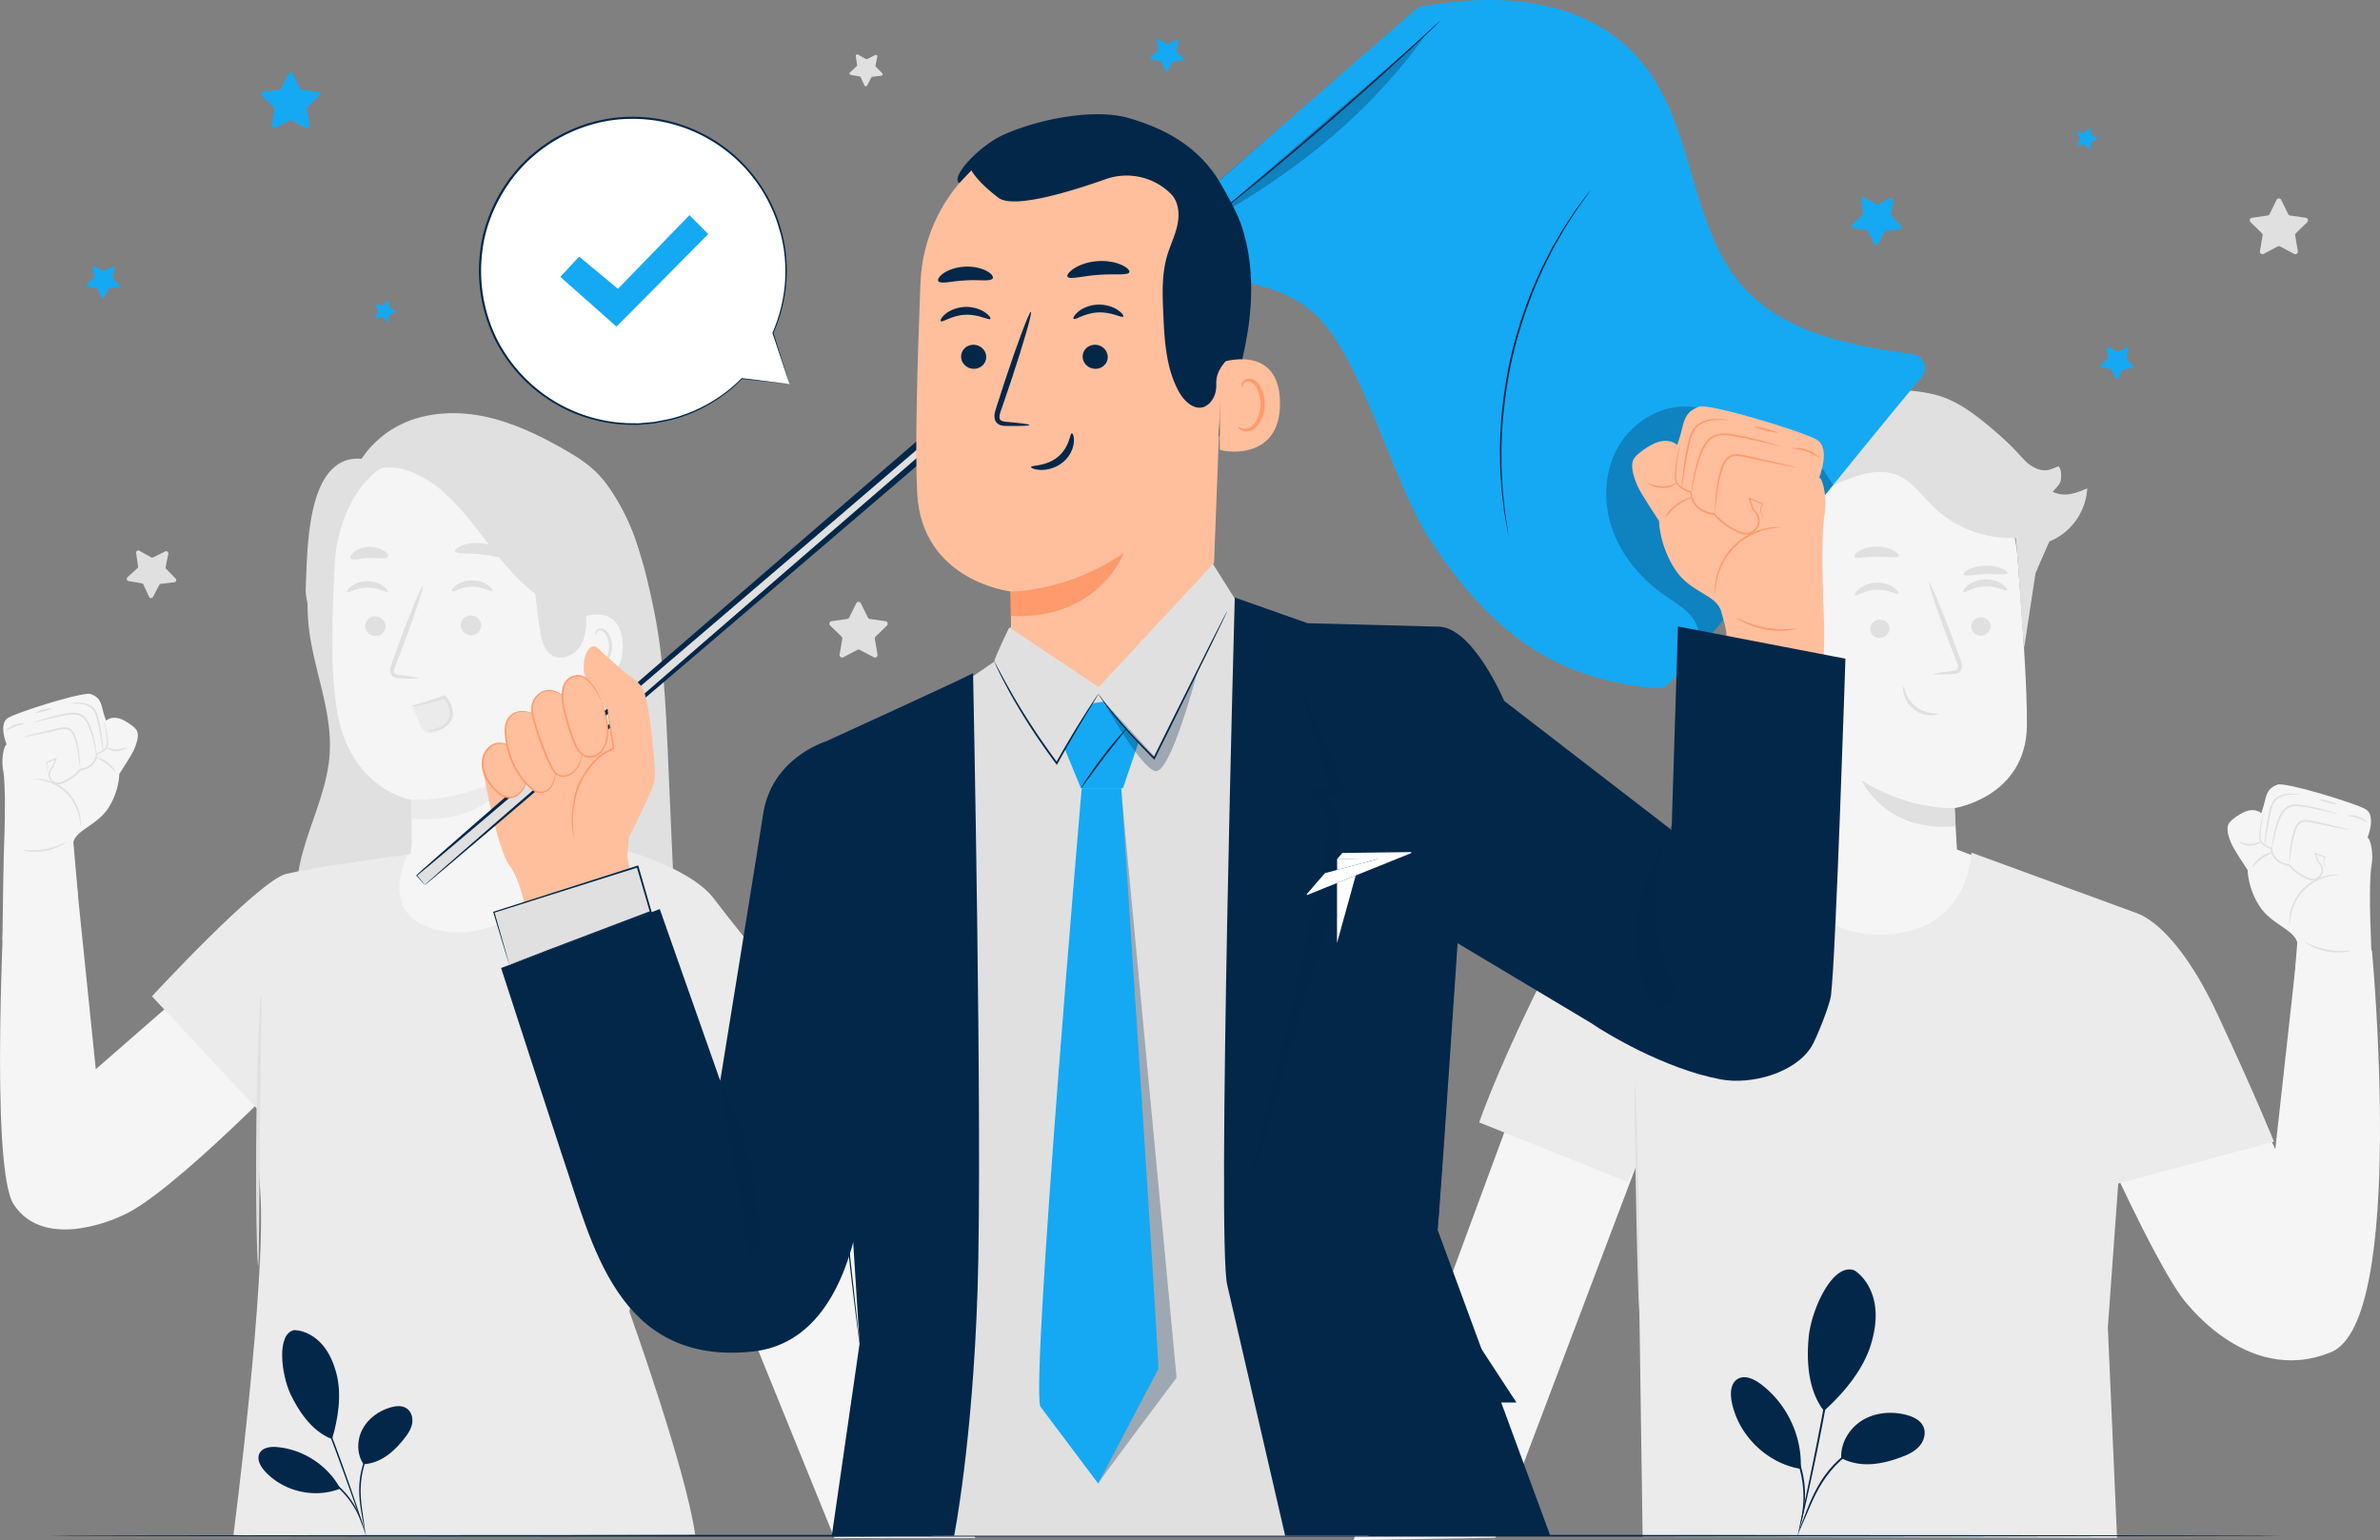 <svg width="377" height="244" fill="none" xmlns="http://www.w3.org/2000/svg"><rect width="100%" height="100%" fill="#808080" stroke="none"/><g clip-path="url(#a)"><path d="m136.362 95.58 1.113 2.256c.06.12.175.202.306.224l2.488.36c.333.05.464.46.224.689l-1.801 1.759a.416.416 0 0 0-.115.36l.426 2.48a.404.404 0 0 1-.589.426l-2.227-1.174a.417.417 0 0 0-.377 0l-2.226 1.174c-.295.159-.644-.098-.59-.426l.426-2.48a.416.416 0 0 0-.115-.36l-1.801-1.76a.402.402 0 0 1 .224-.688l2.489-.36a.416.416 0 0 0 .305-.224l1.114-2.256c.147-.3.578-.3.726 0ZM361.348 31.667l1.113 2.256c.06.12.175.202.306.224l2.488.36c.333.05.464.46.224.689l-1.801 1.759a.416.416 0 0 0-.114.36l.425 2.48a.404.404 0 0 1-.589.426l-2.227-1.174a.415.415 0 0 0-.376 0l-2.227 1.175a.406.406 0 0 1-.589-.427l.425-2.48a.419.419 0 0 0-.114-.36l-1.801-1.76a.402.402 0 0 1 .223-.688l2.489-.36a.405.405 0 0 0 .306-.224l1.113-2.256c.147-.3.579-.3.726 0ZM138.965 8.97l-.279 1.404a.224.224 0 0 0 .061.207l.998 1.027a.23.23 0 0 1-.136.388l-1.419.17a.228.228 0 0 0-.175.12l-.666 1.267a.23.23 0 0 1-.414-.011l-.601-1.3a.217.217 0 0 0-.169-.131l-1.408-.246c-.185-.033-.256-.268-.115-.393l1.054-.973a.23.23 0 0 0 .071-.202l-.202-1.415a.229.229 0 0 1 .338-.235l1.25.7a.226.226 0 0 0 .213.005l1.282-.634c.169-.082.366.066.328.252h-.011ZM26.66 87.736l-.42 2.097c-.022.11.01.224.092.306l1.49 1.535a.343.343 0 0 1-.207.58l-2.123.25a.33.33 0 0 0-.262.18l-.999 1.89a.345.345 0 0 1-.616-.016l-.895-1.939a.353.353 0 0 0-.252-.197l-2.106-.365a.344.344 0 0 1-.175-.59l1.572-1.448a.348.348 0 0 0 .11-.3l-.306-2.115a.345.345 0 0 1 .507-.35l1.861 1.044c.098.055.218.06.322.011l1.916-.945a.342.342 0 0 1 .485.377l.006-.005Z" fill="#E0E0E0"/><path d="M238.286 179.415 214.42 244l22.464-.361 22.468-59.368-21.066-4.856ZM375.718 150.578l-11.876.541-3.427 30.935-14.037-29.062-20.995 10.844s13.109 31.454 20.018 41.428c0 0 10.184 14.646 23.888 8.948 11.968-4.976 6.429-63.64 6.429-63.64v.006ZM280.778 91.478l2.658 44.673c.453 7.599 2.669 18.666 14.632 17.399 10.298-1.88 12.345-11.915 11.919-19.005-.202-3.365-.366-6.167-.366-6.511 0 0 11.297-1.749 11.45-13.051.071-5.462-.693-16.726-1.501-26.909-.867-10.936-9.998-19.365-20.956-19.376h-1.092c-11.75.672-17.742 11.04-16.744 22.78Z" fill="#F5F5F5"/><path d="M309.622 128.033s-7.123.41-14.703-4.364c0 0 3.58 8.259 14.85 7.254l-.147-2.89ZM300.709 94.056c-.207.246-1.577-.71-3.46-.623-1.883.055-3.22 1.109-3.438.88-.104-.099.098-.536.677-1.011.573-.475 1.566-.95 2.739-.994 1.174-.044 2.183.36 2.767.786.601.432.814.847.715.956v.006ZM299.301 99.53c.028.808-.633 1.496-1.473 1.54-.841.044-1.545-.574-1.572-1.377-.027-.808.633-1.496 1.473-1.54.841-.044 1.545.573 1.572 1.376ZM306.363 106.811c-.011-.098 1.07-.284 2.822-.508.442-.044.862-.131.938-.437.104-.322-.081-.797-.294-1.316-.415-1.077-.852-2.202-1.31-3.382-1.817-4.812-3.127-8.767-2.936-8.838.196-.071 1.823 3.769 3.64 8.581.436 1.186.857 2.317 1.25 3.398.169.503.453 1.076.229 1.743-.12.333-.448.573-.731.65-.284.087-.535.093-.754.104-1.757.093-2.848.098-2.859 0l.005.005ZM300.737 88.096c-.191.415-1.692.055-3.504.098-1.812 0-3.307.4-3.504-.005-.087-.197.202-.574.83-.929.616-.355 1.582-.655 2.663-.672 1.086-.01 2.052.263 2.674.601.628.339.922.71.841.907ZM317.971 90.817c-.174.355-1.67.081-3.449.158-1.784.044-3.242.41-3.454.066-.093-.164.174-.492.775-.803.594-.317 1.528-.59 2.597-.623 1.07-.033 2.03.18 2.664.459.633.273.944.584.867.753v-.01Z" fill="#E0E0E0"/><path d="M281.695 99.846c-.191-.082-7.76-2.305-7.52 5.425.24 7.729 7.94 5.894 7.946 5.67.005-.224-.431-11.095-.431-11.095h.005Z" fill="#F5F5F5"/><path d="M279.671 108.089c-.033-.021-.131.099-.355.208a1.326 1.326 0 0 1-1.004.049c-.824-.273-1.55-1.551-1.632-2.939a4.453 4.453 0 0 1 .316-1.939c.219-.574.573-.978.983-1.065a.689.689 0 0 1 .807.344c.11.213.066.366.11.382.021.017.163-.136.087-.453a.858.858 0 0 0-.317-.475c-.191-.148-.464-.213-.747-.175-.595.06-1.114.623-1.37 1.24a4.54 4.54 0 0 0-.399 2.169c.099 1.556.939 2.988 2.063 3.277.546.126.994-.055 1.223-.24.235-.197.267-.372.24-.388l-.005.005ZM270.556 88.112c1.408-2.835 1.55-6.101 2.205-9.199.661-3.097 2.123-6.358 5.016-7.63l.071.02c2.592-1.266 5.877-1.518 8.202.176.257-4.043 3.537-7.468 7.368-8.779 3.831-1.305 10.14-1.147 13.993.093 2.98.956 5.954 3.147 9.605 6.413a38.54 38.54 0 0 1 4.274 4.48l4.153 10.253-2.516 5.714c-.148.388-.3.776-.491 1.158v-.027l-1.79 11.788c-.393-3.152-.956-14.175-1.348-17.327-4.89.142-9.447-1.514-12.978-4.9-1.867-1.792-3.395-4.092-5.785-5.064-3.084-1.262-6.555.07-9.611 1.387l.125-.13a14.173 14.173 0 0 0-4.12 3.452 44.01 44.01 0 0 1-.562 18.698c-.229.918-.901 2.824-1.757 3.229-1.681.792-2.271-.935-3.384-1.798-.813-.633-1.959-.639-3.198-.546-.868-1.868-1.856-5.053-2.691-7.844a7.02 7.02 0 0 1-3.214.448c.273-.82.546-1.64.824-2.453-.409.306-.841.617-1.337.727-.497.109-1.092-.039-1.354-.476-.338-.568.017-1.278.311-1.873l-.011.01Z" fill="#E0E0E0"/><path d="M317.906 93.531c-.208.246-1.577-.71-3.46-.622-1.883.054-3.22 1.109-3.439.88-.103-.105.099-.536.677-1.011.573-.476 1.567-.95 2.74-.995 1.173-.043 2.183.36 2.767.787.6.431.813.847.715.956v.005ZM315.303 99.174c.027.809-.633 1.497-1.474 1.541-.84.043-1.544-.574-1.572-1.377-.027-.808.633-1.497 1.474-1.54.84-.044 1.544.573 1.572 1.382v-.006ZM320.258 72.462c1.032 1.207 2.571 2.272 4.137 2.01.464-.076 1.648-.59 1.648-.59.568.3.551 2.196.202 2.737-.349.54-1.108 1.295-1.108 1.295 1.905.885 3.558.295 5.485-.546-.147 3.375-2.248 6.598-5.277 8.095-.966.48-2.162.776-3.1.246-.824-.47-1.212-1.437-1.507-2.338a42.415 42.415 0 0 1-1.997-10.259l1.512-.64.005-.01Z" fill="#E0E0E0"/><path d="m316.154 136.888-6.473-2.392-24.755-.732-5.741 1.562.747 14.012 12.995 8.292 12.601-.251 7.925-7.222 1.757-7.161.944-6.108Z" fill="#F5F5F5"/><path d="M242.729 158.351c1.844-3.802 3.612-6.855 5.179-9.27 3.094-4.752 7.82-8.199 13.338-9.39l20.771-5.638s1.414 14.023 15.696 14.023 14.572-12.985 14.572-12.985l26.152 9.571c.824.322 6.402 2.25 12.885 16.175 6.178 13.258 8.88 20.042 8.88 20.042l-24.668 6.637-1.643 22.812 1.457 33.317-75.15-.164-.507-35.141-.344-24.063-1.577 2.972-23.462-9.418s2.335-6.932 8.415-19.469l.006-.011Z" fill="#EBEBEB"/><path d="M258.992 171.822c-.109 0-.044 8.063.153 17.999.191 9.942.436 17.994.551 17.994.109 0 .044-8.062-.153-17.999-.191-9.937-.436-17.994-.551-17.994ZM307.013 113.099c.016.065-.415.245-1.157.245-.732 0-1.79-.245-2.702-.956a4.59 4.59 0 0 1-1.583-2.392c-.185-.721-.109-1.18-.043-1.186.082-.005.153.432.409 1.06.257.628.748 1.453 1.55 2.081.802.629 1.725.907 2.396 1 .677.098 1.113.06 1.13.142v.006Z" fill="#E0E0E0"/><path d="M375.03 132.699s1.413-3.502-.311-4.491c-1.725-.988-12.749-4.343-13.944-3.9-1.195.442-1.637 1.049-1.949 2.354-.311 1.306-.633 2.169-.633 2.169s-1.075-1.038-2.985-.038c0 0-1.992 1.049-2.27 1.928-.279.88.158 2.07.529 2.961.371.885 2.565 4.168 2.565 4.168s0 2.759 1.845 5.67c1.85 2.912 5.43 3.693 6.02 5.79l-.726 9.374 12.841 7.2s-.207-11.712-.436-16.847c-.23-5.14-.235-10.297.087-11.963.322-1.666-.109-4.113-.628-4.37l-.005-.005Z" fill="#F5F5F5"/><path d="M368.497 137.61s-.038-.028-.093-.093a1.684 1.684 0 0 1-.207-.323c-.147-.289-.3-.852.049-1.436l.033.12-1.583-.585.131-.125.464 1.294-.027-.043c.174.18.349.382.486.617.136.24.24.524.24.825.011.606-.377 1.212-.966 1.486a1.6 1.6 0 0 1-.972.131c-.338-.071-.616-.202-.911-.333a7.752 7.752 0 0 1-1.681-1.044 6.734 6.734 0 0 1-.971-.961l.092.054c-.758-.103-1.511-.371-2.046-.885a2.66 2.66 0 0 1-.835-1.879l.093.126c-.486-.153-.923-.361-1.294-.65a2.072 2.072 0 0 1-.464-.508c-.114-.224-.136-.443-.147-.65-.027-.82.098-1.513.191-2.087.098-.574.196-1.016.273-1.316.076-.301.125-.465.136-.459.011 0-.011.169-.06.475-.049.306-.125.754-.202 1.327-.071.568-.174 1.268-.131 2.049.011.191.044.393.126.546.103.164.251.311.42.443.338.256.769.458 1.217.59l.087.027v.098c.028.585.279 1.235.775 1.677.486.459 1.174.71 1.899.803h.055l.038.055c.262.322.584.628.928.907a7.798 7.798 0 0 0 1.621 1.01c.278.126.578.257.846.317.278.049.562.011.808-.104.496-.229.829-.743.824-1.245 0-.508-.317-.94-.639-1.284l-.016-.022v-.022c-.164-.464-.311-.901-.448-1.305l-.071-.208.202.082c.584.235 1.114.448 1.566.628l.088.033-.055.082c-.322.492-.224 1.027-.098 1.311.126.301.24.437.224.454h.005Z" fill="#E0E0E0"/><path d="M372.339 131.519s-.212-.006-.589-.071c-.377-.066-.917-.17-1.588-.301-.693-.142-1.479-.306-2.347-.481-.442-.092-.906-.191-1.381-.295-.48-.098-.971-.229-1.451-.163-.486.054-.852.387-1.076.792-.229.404-.36.863-.485 1.289-.24.863-.366 1.661-.464 2.332-.18 1.35-.257 2.191-.3 2.185-.022 0-.022-.213-.011-.595.016-.382.043-.934.109-1.617.071-.683.18-1.491.409-2.376.12-.437.24-.907.497-1.36.235-.448.704-.88 1.277-.934.562-.071 1.075.071 1.55.169.475.109.939.213 1.381.311.862.202 1.648.383 2.33.541.666.158 1.201.29 1.566.388.366.098.573.164.568.18l.005.006Z" fill="#E0E0E0"/><path d="M370.407 128.995s-.218-.022-.606-.109c-.442-.104-.987-.23-1.626-.383-.688-.158-1.501-.349-2.418-.519a24.556 24.556 0 0 0-1.435-.229c-.491-.06-1.015-.077-1.49.087-.48.164-.862.514-1.14.913-.284.398-.481.841-.644 1.272a21.704 21.704 0 0 0-.71 2.36c-.322 1.366-.415 2.24-.458 2.234-.017 0-.017-.224.016-.617.038-.393.109-.967.246-1.66.142-.694.349-1.519.66-2.404.158-.443.36-.907.66-1.344.295-.431.726-.83 1.277-1.016.546-.186 1.108-.158 1.616-.098.513.065.993.158 1.452.251.916.186 1.735.393 2.417.579.682.186 1.228.35 1.605.47.376.12.584.197.578.213ZM375.019 130.328c-.055.065-.65-.372-1.49-.667-.835-.306-1.572-.344-1.572-.431-.011-.071.775-.164 1.665.164.895.317 1.446.879 1.391.934h.006Z" fill="#E0E0E0"/><path d="M364.344 125.898c0 .054-.66-.028-1.697.038-.513.044-1.13.164-1.698.524-.584.344-.955 1.005-1.135 1.776a50.288 50.288 0 0 0-.78 4.031c-.164 1.038-.246 1.688-.289 1.683-.039 0-.022-.656.092-1.71.115-1.055.328-2.497.71-4.081.104-.393.24-.786.453-1.125.213-.344.507-.612.818-.803.628-.383 1.294-.486 1.823-.503.535-.016.966.033 1.261.071.295.038.453.077.453.093l-.011.006ZM370.14 127.378c-.022.076-.671-.022-1.452-.224-.78-.202-1.402-.421-1.381-.497.022-.077.672.022 1.452.224.781.202 1.403.426 1.381.497ZM359.891 135.097c.022.082-.835.327-1.692.983-.862.645-1.332 1.404-1.408 1.36-.066-.022.316-.901 1.233-1.589.912-.7 1.856-.831 1.861-.76l.006.006ZM358.133 133.332c.022.028-.125.181-.42.344a2.563 2.563 0 0 1-1.277.317 3.252 3.252 0 0 1-1.271-.306c-.301-.142-.47-.262-.453-.295.032-.093.78.279 1.73.312.955.022 1.648-.465 1.691-.377v.005ZM370.44 138.609c0 .055-.698.033-1.774.306a8.045 8.045 0 0 0-3.683 2.114 8.072 8.072 0 0 0-2.036 3.731c-.257 1.082-.218 1.781-.273 1.781-.016 0-.044-.175-.049-.486a6.82 6.82 0 0 1 .125-1.333 7.744 7.744 0 0 1 2.025-3.89c1.228-1.25 2.74-1.89 3.842-2.114a6.853 6.853 0 0 1 1.326-.153c.317 0 .492.022.492.039l.005.005ZM372.383 150.611c.006.032-.398.158-1.081.234a9.317 9.317 0 0 1-2.674-.098c-1.037-.191-1.932-.53-2.537-.847-.612-.311-.95-.573-.934-.6.044-.082 1.496.808 3.52 1.163 2.025.377 3.695.049 3.706.142v.006Z" fill="#E0E0E0"/><path d="m123.662 163.191 30.835 80.476-22.316.033-26.638-65.623 18.119-14.886ZM.819 139.603l10.91-3.72 3.443 33.525 20.744-18.104 12.852 15.553s-21.72 22.697-29.58 25.811c0 0-11.935 5.828-17.005-1.82-3.913-5.894-1.359-51.239-1.359-51.239l-.005-.006Z" fill="#F5F5F5"/><path d="M105.8 119.55c-.339-7.653-.683-15.345-2.205-22.85-1.528-7.506-3.422-14.82-8.176-20.824l-43.982 2.72c-1.643 6.802-3.296 13.772-2.532 20.726.742 6.752 3.744 13.252 3.323 20.031-.294 4.791-2.28 9.281-3.732 13.854-1.452 4.572-2.369 9.641-.557 14.082.458 1.12 1.113 2.207 2.128 2.863 1.25.797 2.822.819 4.3.808 17.59-.12 35.18-.672 52.742-1.655-.436-9.92-.873-19.835-1.315-29.755h.006Z" fill="#E0E0E0"/><path d="M62.701 67.66c4.077-2.272 9.022-2.638 13.6-1.759 4.585.88 8.863 2.917 12.924 5.223 2.276 1.294 4.546 2.715 6.194 4.752 3.002 3.72 5.992 9.844 6.32 14.613.262 3.856-1.13 13.536-2.734 17.054-1.468 3.229-8.448 5.736-11.898 6.561L55.093 77.46c1.087-4.108 3.897-7.735 7.608-9.8Z" fill="#E0E0E0"/><path d="m57.277 72.686 7.591-1.426c-4.071 9.937-5.01 32.596-7.297 43.095-2.838-4.048-9.447-16.382-9.141-21.315.306-4.933-.191-21.119 8.847-20.354Z" fill="#E0E0E0"/><path d="M53.063 88.866c.431-7.604 5.403-16.961 12.978-16.207l17.54 4.32c5.627 1.388 9.41 6.102 9.868 11.887.022.29.049-.065.044.153l-3.526 45.4-27.686 30.296 2.942-31.361c-.039-3.698-.066-6.642-.066-6.626 0 0-9.709-1.551-11.799-14.208-1.037-6.293-.775-15.208-.295-23.654Z" fill="#F5F5F5"/><path d="M57.828 99.13c-.028.858.682 1.59 1.577 1.629.895.043 1.637-.618 1.664-1.475.028-.858-.682-1.59-1.571-1.628-.895-.044-1.643.617-1.665 1.475h-.005ZM55.006 93.816c.202.212 1.425-.71 3.176-.716 1.747-.033 3.035.858 3.22.645.093-.093-.114-.476-.676-.88-.552-.404-1.49-.792-2.582-.781-1.086.01-2.003.42-2.527.83-.534.415-.714.798-.616.896l.005.005ZM72.983 99.005c-.027.858.683 1.59 1.578 1.628.895.044 1.637-.617 1.664-1.475.028-.858-.682-1.59-1.572-1.633-.895-.044-1.642.617-1.664 1.474l-.006.006ZM71.597 93.673c.202.213 1.43-.71 3.177-.715 1.746-.033 3.034.858 3.22.644.092-.092-.115-.475-.677-.88-.551-.403-1.49-.791-2.582-.78-1.086.01-2.003.42-2.526.83-.535.415-.716.803-.617.896l.005.005ZM66.249 107.456c.005-.099-1.08-.279-2.838-.497-.448-.044-.868-.132-.944-.432-.11-.322.076-.803.289-1.327.415-1.082.846-2.218 1.299-3.409 1.8-4.85 3.105-8.839 2.909-8.91-.197-.07-1.818 3.802-3.619 8.659a682.181 682.181 0 0 1-1.244 3.425c-.164.508-.453 1.087-.218 1.753.12.333.453.574.736.65.284.088.535.088.76.099 1.773.082 2.87.087 2.875-.017l-.005.006Z" fill="#E0E0E0"/><path d="M81.906 122.085s-4.044 8.734-16.722 7.631l-.027-2.983s8.345.481 16.75-4.648Z" fill="#EBEBEB"/><path d="M72.094 87.353c.174.475 1.915.24 3.967.475 2.058.192 3.711.782 3.984.355.12-.202-.169-.65-.84-1.108-.666-.454-1.725-.885-2.958-1.017-1.234-.125-2.358.077-3.1.383-.753.306-1.124.683-1.053.907v.005ZM55.53 88.462c.311.393 1.512-.022 2.958-.055 1.446-.076 2.674.252 2.953-.169.12-.202-.071-.6-.612-.972-.529-.372-1.413-.672-2.406-.634-.994.038-1.856.404-2.352.814-.508.41-.677.82-.54 1.016Z" fill="#E0E0E0"/><path d="M56.409 77.264c.758-1.912 2.838-3.076 4.89-3.196 2.052-.12 4.066.64 5.85 1.655 7.575 4.3 11.537 14.799 19.025 19.25 1.84 1.093 4.219.06 5.785 1.514 1.572 1.458 2.603 3.796 1.757 5.768.988-1.382 1.992-2.791 2.549-4.397.557-1.606.611-3.469-.251-4.938-.655-1.115-1.801-1.956-2.123-3.207-.284-1.098.142-2.256.082-3.387-.06-1.152-.611-2.223-1.184-3.223-2.964-5.14-7.013-9.778-12.209-12.64-3.394-1.868-7.264-2.95-11.133-2.78-3.87.163-7.723 1.622-10.533 4.287-1.654 1.568-3.39 3.19-2.51 5.294" fill="#E0E0E0"/><path d="M91.79 98.06c.131-.366 6.713-2.802 6.86 4.217.142 6.823-6.75 5.539-6.762 5.343-.016-.197-.093-9.56-.093-9.56h-.005Z" fill="#F5F5F5"/><path d="M93.946 105.003c.027-.022.12.082.322.169.196.088.534.142.89 0 .714-.278 1.298-1.431 1.314-2.665a3.982 3.982 0 0 0-.36-1.694c-.218-.497-.546-.841-.911-.896a.598.598 0 0 0-.693.339c-.088.191-.044.328-.077.339-.016.016-.147-.11-.098-.394a.756.756 0 0 1 .262-.431.9.9 0 0 1 .655-.186c.524.027 1.01.503 1.26 1.038a4.08 4.08 0 0 1 .448 1.895c-.022 1.377-.698 2.677-1.68 2.978-.476.136-.88 0-1.092-.159-.213-.164-.251-.317-.23-.328l-.01-.005ZM92.778 96.476c.12 1.863.223 3.829-.623 5.495-.845 1.666-3.007 2.808-4.633 1.896-1.326-.743-1.735-2.437-1.97-3.939-.682-4.343-1.015-8.735-1.736-13.066l8.967 9.614h-.005Z" fill="#E0E0E0"/><path d="M70.571 110.739c.666.857.879 2.043.557 3.075a3.44 3.44 0 0 1-2.2 2.218c-.409.131-.867.18-1.271.033-.715-.262-1.075-1.044-1.364-1.748l-.72-1.759c-.083-.197-.165-.421-.072-.617.098-.208.35-.285.568-.339 1.457-.366 2.914-.727 4.366-1.093" fill="#EBEBEB"/><path d="M67.75 115.846c0 .044.775.126 1.986-.267.59-.208 1.304-.639 1.73-1.432.218-.376.306-.906.257-1.36a3.952 3.952 0 0 0-.36-1.398 3.628 3.628 0 0 0-.836-1.131l-.114-.104-.147.055c-2.888 1.049-5.152 1.584-5.125 1.71.022.125 2.352-.208 5.3-1.224l-.263-.055c.284.268.53.601.704.978.338.781.48 1.688.147 2.311-.327.661-.91 1.071-1.44 1.305-1.086.454-1.867.514-1.845.612h.006Z" fill="#E0E0E0"/><path d="M98.923 136.293c-.682-.432-9.687-2.229-9.687-2.229l-21.677.749-7.756 1.496s-1.238 24.129-1.02 24.56c.218.432 10.315 8.626 10.746 9.058.425.431 21.088-6.709 21.088-6.709l13.458-24.647-5.152-2.278Z" fill="#F5F5F5"/><path d="M96.03 134.01c1.086-.011 13.137 3.201 17.039 8.352 5.359 7.08 14.386 17.715 14.386 17.715l-22.78 18.721-4.977 29.007s9.021 25.133 10.413 35.354c0 0-74.654.36-73.131 0 0 0 5.24-40.32 4.251-54.25-.987-13.93-.294-35.059-.294-35.059l9.447-16.366 14.184-2.092s-5.469 10.422 5.916 12.198c11.679 1.819 25.546-13.58 25.546-13.58Z" fill="#EBEBEB"/><path d="M62.778 135.638s-13.07 1.78-17.41 2.807c-4.338 1.022-21.3 19.409-21.3 19.409l17.496 18.715 7.51-15.754 13.704-25.172v-.005Z" fill="#EBEBEB"/><path d="M41.352 157.685c-.039 0-.099.595-.17 1.677a190.054 190.054 0 0 0-.223 4.583 516.17 516.17 0 0 0-.36 15.137c-.06 5.916-.033 11.269.038 15.148.038 1.939.081 3.507.125 4.588.05 1.082.093 1.683.131 1.683.038 0 .071-.601.093-1.683.016-1.19.033-2.731.06-4.588.033-3.977.082-9.281.13-15.137.077-5.856.143-11.155.192-15.137.016-1.857.027-3.398.038-4.589 0-1.081-.016-1.682-.06-1.688l.006.006Z" fill="#E0E0E0"/><path d="M1.048 117.939s-1.354-3.273.256-4.212c1.61-.945 11.92-4.174 13.044-3.769 1.124.404 1.539.966 1.844 2.19a18.5 18.5 0 0 0 .612 2.032s.998-.983 2.794-.06c0 0 1.872.967 2.145 1.792.273.819-.137 1.945-.475 2.775-.338.836-2.369 3.928-2.369 3.928s.022 2.583-1.686 5.326c-1.708 2.742-5.059 3.501-5.594 5.479l.759 8.784-11.985 6.85s.104-10.98.278-15.798c.175-4.818.142-9.653-.174-11.21-.317-1.556.07-3.856.556-4.102l-.005-.005Z" fill="#F5F5F5"/><path d="M7.21 122.489s.087-.142.201-.426c.115-.268.202-.77-.103-1.224l-.055-.082.087-.038c.426-.175.917-.377 1.463-.606l.202-.082-.071.207c-.12.377-.257.792-.398 1.229v.022l-.028.022c-.3.328-.595.732-.59 1.207 0 .47.317.945.781 1.153.23.104.497.142.753.093.246-.055.53-.18.786-.301a7.34 7.34 0 0 0 1.512-.956c.317-.262.622-.551.862-.857l.038-.049h.055c.677-.104 1.32-.345 1.768-.776a2.262 2.262 0 0 0 .704-1.573v-.099l.093-.027c.42-.131.819-.317 1.13-.563.158-.12.295-.262.387-.415.071-.142.104-.333.115-.508.033-.732-.066-1.387-.137-1.917a40.822 40.822 0 0 0-.196-1.24c-.05-.29-.07-.443-.054-.443.01 0 .06.148.136.426.07.284.17.7.267 1.235.093.535.213 1.185.197 1.956-.011.191-.027.398-.131.611-.11.186-.262.345-.437.487a3.817 3.817 0 0 1-1.206.622l.093-.125a2.503 2.503 0 0 1-.77 1.775c-.502.486-1.206.748-1.915.852l.093-.054a6.188 6.188 0 0 1-.906.906 7.367 7.367 0 0 1-1.572.995c-.279.125-.535.245-.857.316a1.5 1.5 0 0 1-.917-.12c-.557-.256-.922-.825-.922-1.393 0-.284.093-.551.218-.781.131-.224.29-.415.453-.584l-.027.043c.153-.431.295-.841.426-1.218l.13.126c-.55.207-1.047.399-1.479.562l.033-.12c.333.552.197 1.082.055 1.35-.071.142-.142.24-.191.305-.05.066-.082.093-.088.088l.011-.011Z" fill="#E0E0E0"/><path d="M3.564 116.808s.185-.082.53-.175c.343-.098.845-.224 1.467-.382.644-.159 1.38-.334 2.183-.53.415-.099.846-.197 1.294-.301.442-.098.927-.235 1.457-.175.546.05.988.454 1.211.874.24.427.36.864.475 1.273.224.825.333 1.59.404 2.229.07.639.098 1.158.115 1.513.016.361.01.557-.006.557-.044 0-.125-.786-.306-2.048a17.771 17.771 0 0 0-.452-2.18c-.12-.399-.246-.825-.464-1.202-.213-.376-.557-.682-1.01-.732-.447-.054-.906.066-1.353.164-.448.099-.88.197-1.294.284-.808.175-1.544.328-2.194.47-.627.131-1.135.23-1.484.29-.355.06-.551.087-.551.071h-.022Z" fill="#E0E0E0"/><path d="M5.354 114.432s.186-.093.54-.208a37.6 37.6 0 0 1 1.501-.453 37.173 37.173 0 0 1 2.26-.569c.43-.087.878-.18 1.359-.245.474-.061 1.004-.093 1.522.076.519.175.928.546 1.206.951.284.404.48.841.633 1.256.3.83.502 1.601.633 2.251.137.65.208 1.185.24 1.556.033.372.039.574.017.579-.044.006-.142-.808-.453-2.086a19.526 19.526 0 0 0-.682-2.202c-.153-.398-.344-.814-.612-1.185-.267-.372-.627-.688-1.07-.841-.447-.148-.933-.131-1.396-.071-.464.06-.917.147-1.343.229-.857.169-1.62.35-2.26.503-.594.142-1.102.267-1.522.366-.36.082-.562.12-.568.103l-.005-.01ZM1.043 115.715c-.055-.049.453-.59 1.293-.89.835-.312 1.572-.23 1.566-.159 0 .082-.687.132-1.468.427-.78.284-1.337.688-1.391.628v-.006Z" fill="#E0E0E0"/><path d="M11.013 111.482s.148-.055.426-.093a6.634 6.634 0 0 1 1.179-.077c.497.017 1.124.104 1.72.459.294.175.572.426.774.749.207.316.338.682.437 1.054.37 1.48.578 2.83.693 3.818.114.989.13 1.601.092 1.606-.043 0-.13-.601-.289-1.573a48.204 48.204 0 0 0-.77-3.775c-.18-.721-.529-1.333-1.074-1.649-.53-.334-1.108-.443-1.588-.481-.972-.055-1.589.027-1.594-.027l-.006-.011ZM5.594 112.913c-.022-.077.557-.295 1.288-.486s1.343-.29 1.364-.213c.022.076-.556.295-1.288.486-.73.191-1.342.289-1.364.213ZM15.26 120.069c0-.071.894.044 1.757.688.867.639 1.233 1.459 1.162 1.486-.07.044-.524-.661-1.337-1.256-.802-.607-1.61-.836-1.588-.918h.005ZM16.896 118.397c.044-.087.694.361 1.589.328.884-.044 1.582-.393 1.62-.3.033.043-.616.53-1.61.584a2.365 2.365 0 0 1-1.2-.289c-.278-.159-.41-.295-.393-.328l-.006.005ZM5.397 123.445s.164-.044.459-.044c.295 0 .726.027 1.25.131a7.202 7.202 0 0 1 3.623 1.95 7.199 7.199 0 0 1 1.932 3.639c.104.524.131.956.126 1.25 0 .295-.027.459-.05.459-.054 0-.027-.655-.272-1.666-.24-.999-.824-2.36-1.938-3.479a7.55 7.55 0 0 0-3.465-1.956c-1.004-.251-1.665-.23-1.66-.284h-.005ZM3.668 134.709c.01-.093 1.582.196 3.47-.17 1.894-.349 3.253-1.19 3.297-1.108.016.027-.295.278-.868.579a8.81 8.81 0 0 1-4.884.923c-.639-.071-1.02-.186-1.015-.219v-.005Z" fill="#E0E0E0"/><path d="M7.635 243.323c0-.077 79.232-.142 176.944-.142 97.711 0 176.96.065 176.96.142 0 .076-79.211.142-176.96.142-97.75 0-176.944-.066-176.944-.142Z" fill="#022749"/><path d="m46.394 11.706 1.114 2.257c.06.12.174.202.305.224l2.489.36c.333.05.464.459.224.688l-1.801 1.76a.418.418 0 0 0-.115.36l.426 2.48a.404.404 0 0 1-.59.426l-2.226-1.174a.416.416 0 0 0-.377 0l-2.227 1.174a.407.407 0 0 1-.589-.426l.426-2.48a.418.418 0 0 0-.115-.36l-1.8-1.76a.402.402 0 0 1 .223-.688l2.488-.36a.418.418 0 0 0 .306-.224l1.113-2.257c.148-.3.579-.3.726 0ZM18.113 42.505l-.278 1.404a.223.223 0 0 0 .06.207l.999 1.027a.23.23 0 0 1-.136.388l-1.42.17a.228.228 0 0 0-.174.12l-.666 1.267a.231.231 0 0 1-.415-.01l-.6-1.301a.22.22 0 0 0-.17-.131l-1.407-.246c-.186-.033-.257-.268-.115-.393l1.053-.973a.23.23 0 0 0 .071-.202l-.201-1.415a.23.23 0 0 1 .338-.235l1.25.7a.226.226 0 0 0 .213.005l1.282-.633c.17-.082.366.065.327.25h-.01ZM186.625 6.577l-.278 1.404a.226.226 0 0 0 .06.207l.999 1.027a.23.23 0 0 1-.137.388l-1.418.17a.228.228 0 0 0-.175.12l-.666 1.267a.231.231 0 0 1-.415-.01l-.6-1.3a.22.22 0 0 0-.169-.132l-1.408-.246c-.186-.033-.257-.267-.115-.393l1.053-.972a.228.228 0 0 0 .071-.203l-.202-1.414a.23.23 0 0 1 .339-.235l1.25.699a.224.224 0 0 0 .212.005l1.283-.633c.169-.082.366.065.327.251h-.011ZM337.122 55.331l-.279 1.404a.224.224 0 0 0 .061.208l.998 1.027a.23.23 0 0 1-.136.387l-1.419.17a.228.228 0 0 0-.175.12l-.666 1.267a.23.23 0 0 1-.414-.01l-.601-1.3a.217.217 0 0 0-.169-.132l-1.408-.246c-.185-.032-.256-.267-.115-.393l1.054-.972a.23.23 0 0 0 .071-.202l-.202-1.415a.229.229 0 0 1 .338-.235l1.25.7a.226.226 0 0 0 .213.005l1.282-.634c.169-.082.366.065.328.251h-.011ZM332.134 22.118l-.819.388a.153.153 0 0 0-.082.11l-.142.895c-.016.12-.163.164-.251.077l-.622-.656a.155.155 0 0 0-.125-.043l-.895.142a.148.148 0 0 1-.153-.213l.431-.798a.15.15 0 0 0 0-.137l-.409-.808a.145.145 0 0 1 .158-.208l.889.164a.146.146 0 0 0 .131-.038l.639-.64a.143.143 0 0 1 .245.083l.121.896c.005.049.038.087.076.109l.808.41c.109.054.103.207 0 .262v.005ZM62.576 49.453l-.819.388a.154.154 0 0 0-.082.11l-.142.895c-.016.12-.163.164-.25.077l-.623-.656a.16.16 0 0 0-.13-.043l-.896.142a.148.148 0 0 1-.153-.213l.432-.798a.15.15 0 0 0 0-.137l-.41-.808a.145.145 0 0 1 .159-.208l.89.164c.048.011.092-.005.13-.038l.639-.64a.143.143 0 0 1 .245.083l.12.896c.006.049.038.087.077.109l.807.41c.11.054.104.207 0 .262l.006.005ZM299.94 31.776l-.42 2.114a.35.35 0 0 0 .092.312l1.501 1.546a.345.345 0 0 1-.207.584l-2.14.251a.348.348 0 0 0-.267.18l-1.004 1.907a.348.348 0 0 1-.622-.016l-.901-1.956a.352.352 0 0 0-.256-.197l-2.123-.366a.345.345 0 0 1-.175-.595l1.583-1.464a.354.354 0 0 0 .109-.306l-.306-2.13a.346.346 0 0 1 .513-.35l1.878 1.054c.098.055.218.06.322.011l1.932-.95a.346.346 0 0 1 .491.377v-.006Z" fill="#15A9F3"/><path d="M46.629 210.732c1.73.082 3.34 1.044 4.464 2.36 1.124 1.317 1.801 2.961 2.227 4.644.824 3.25.24 7.057-.72 10.269-3.482-1.3-5.594-5.063-6.544-7.041-1.5-3.125-2.325-9.685.579-10.232M57.588 231.993c-1.086-1.6-1.08-3.807-.186-5.523.895-1.715 2.587-2.939 4.443-3.479.856-.252 1.85-.35 2.586.158.688.475.977 1.388.88 2.218-.1.83-.53 1.584-1.038 2.251-1.73 2.283-3.826 4.178-6.685 4.375Z" fill="#022749"/><path d="M57.833 242.809s-.065-.24-.147-.672l-.338-1.852c-.257-1.556-.666-3.763-.306-6.2.35-2.425 1.343-4.485 2.368-5.714a8.09 8.09 0 0 1 1.343-1.327c.175-.142.322-.229.42-.295.099-.066.153-.093.159-.087.038.043-.825.562-1.79 1.813-.977 1.229-1.922 3.261-2.265 5.643-.355 2.382.016 4.572.234 6.135.115.786.208 1.42.262 1.862.055.443.071.689.055.689l.005.005Z" fill="#022749"/><path d="M47.699 215.671s.054.087.136.267c.093.202.207.465.35.787.3.683.72 1.677 1.233 2.912 1.02 2.463 2.39 5.888 3.81 9.707a294.968 294.968 0 0 1 3.47 9.832c.42 1.268.753 2.295.971 3.01l.252.825c.054.191.076.29.07.29-.005 0-.049-.093-.114-.279a37.223 37.223 0 0 1-.29-.808c-.256-.732-.61-1.743-1.042-2.983a519.784 519.784 0 0 0-3.536-9.805 539.785 539.785 0 0 0-3.744-9.724c-.48-1.218-.879-2.218-1.163-2.939-.125-.328-.229-.595-.31-.803a2.238 2.238 0 0 1-.093-.284v-.005ZM53.767 235.604c-2.019-3.545-5.845-5.987-9.9-6.337-1.031-.087-2.28.071-2.756.994-.474.924.131 2.038.825 2.808 2.892 3.218 7.837 4.392 11.864 2.814" fill="#022749"/><path d="M45.407 232.059s.229 0 .649.032c.207.017.464.039.753.099.29.06.628.093.988.202.36.093.764.186 1.173.344.42.131.852.317 1.31.519.895.421 1.845.972 2.75 1.677a14.004 14.004 0 0 1 2.26 2.3c.295.399.573.781.791 1.163.24.372.42.743.584 1.076.18.328.284.656.399.929.12.273.19.519.245.721.12.399.175.623.159.628-.055.017-.29-.879-.96-2.201-.175-.328-.361-.688-.607-1.049-.223-.377-.502-.743-.797-1.131a14.492 14.492 0 0 0-2.237-2.245 15.051 15.051 0 0 0-2.69-1.666 12.94 12.94 0 0 0-1.283-.53c-.404-.158-.797-.262-1.152-.366-1.43-.382-2.357-.442-2.346-.497l.01-.005ZM293.751 201.271c1.784 1.207 2.881 3.278 3.225 5.408.344 2.131 0 4.327-.633 6.386-1.222 3.993-4.311 7.675-7.417 10.472-2.87-3.644-2.679-9.019-2.417-11.739.42-4.305 3.793-11.821 7.236-10.521M291.655 231.015c-.12-2.409 1.315-4.758 3.378-6.003 2.063-1.246 4.661-1.448 6.986-.825 1.075.29 2.194.83 2.652 1.846.426.951.142 2.114-.502 2.934-.644.819-1.593 1.344-2.559 1.726-3.324 1.311-6.779 1.967-9.955.328" fill="#022749"/><path d="M284.915 242.7s.082-.295.279-.814l.84-2.185c.731-1.825 1.73-4.441 3.689-6.801 1.943-2.354 4.334-3.906 6.222-4.545.939-.333 1.735-.486 2.292-.541.273-.038.491-.033.639-.038.147 0 .223 0 .223.011.011.071-1.244.06-3.078.77-1.833.677-4.153 2.223-6.063 4.54-1.921 2.305-2.942 4.883-3.722 6.686-.387.912-.699 1.65-.928 2.152-.229.503-.371.776-.387.77l-.006-.005Z" fill="#022749"/><path d="M291.688 207.22s0 .131-.027.371c-.033.274-.082.629-.137 1.066-.12.923-.316 2.256-.567 3.9a368.857 368.857 0 0 1-2.222 12.81 362.821 362.821 0 0 1-2.668 12.728 172.74 172.74 0 0 1-.912 3.835c-.109.426-.196.77-.267 1.038-.066.234-.104.36-.115.355-.011-.006.011-.131.055-.372.054-.273.125-.617.213-1.049.202-.945.48-2.256.818-3.851a638.713 638.713 0 0 0 2.582-12.739c.955-4.982 1.752-9.51 2.308-12.788.273-1.611.502-2.928.666-3.884.076-.431.142-.781.191-1.054.049-.24.077-.366.087-.366h-.005ZM285.254 232.386c.141-5.08-2.347-10.166-6.446-13.17-1.042-.765-2.472-1.404-3.574-.727-1.103.678-1.179 2.251-.939 3.529.999 5.305 5.506 9.762 10.817 10.691" fill="#022749"/><path d="M278.639 223.187s.251.148.671.454c.213.153.47.344.743.595.272.251.611.508.922.852.327.334.688.694 1.031 1.126.366.415.704.89 1.059 1.398a17.972 17.972 0 0 1 1.839 3.573c.491 1.343.775 2.682.923 3.911.054.617.109 1.202.087 1.753.016.552-.033 1.06-.071 1.525-.022.469-.12.879-.175 1.245a6.552 6.552 0 0 1-.202.929c-.131.502-.218.781-.234.775-.066-.016.262-1.125.398-2.966.027-.459.066-.967.033-1.508.005-.54-.055-1.119-.115-1.726a18.217 18.217 0 0 0-.927-3.84 18.341 18.341 0 0 0-1.791-3.523c-.343-.503-.671-.984-1.02-1.393-.328-.432-.677-.798-.988-1.137-1.277-1.333-2.221-1.999-2.183-2.048v.005Z" fill="#022749"/><path d="m125.081 60.865-7.553-.885a24.076 24.076 0 0 1-11.478 6.522c-13.005 3.201-26.141-4.763-29.34-17.78-3.197-13.018 4.754-26.167 17.765-29.368 13.005-3.2 26.142 4.758 29.34 17.781a24.151 24.151 0 0 1-1.392 15.64l.011-.011 2.652 8.095-.005.006Z" fill="#fff"/><path d="M125.081 60.865s-.066-.186-.186-.535c-.12-.361-.294-.875-.524-1.552-.458-1.366-1.135-3.376-2.008-5.987l.131.022-.011.01a.072.072 0 0 1-.104.012c-.027-.022-.032-.06-.021-.093 1.266-2.9 2.374-6.976 1.964-11.794a23.677 23.677 0 0 0-.606-3.693c-.371-1.24-.709-2.534-1.288-3.79a24.058 24.058 0 0 0-4.791-7.239 24.162 24.162 0 0 0-7.837-5.419 24.18 24.18 0 0 0-10.058-1.972c-7.106.082-14.6 3.737-19.096 10.155-2.276 3.262-3.793 7.003-4.24 10.81a24.565 24.565 0 0 0 1.112 11.04c1.163 3.448 3.133 6.469 5.485 8.889a24.193 24.193 0 0 0 16.575 7.32c.35 0 .693.01 1.037.01.344.011.682.011 1.015-.032.671-.06 1.332-.12 1.981-.175 1.277-.257 2.521-.437 3.673-.809a24.101 24.101 0 0 0 10.189-6.118.081.081 0 0 1 .06-.022c2.434.306 4.312.541 5.589.7l1.451.185c.328.044.502.071.502.071s-.152-.01-.474-.043c-.333-.033-.814-.088-1.436-.153-1.293-.142-3.192-.35-5.654-.618l.06-.022a24.159 24.159 0 0 1-10.227 6.233c-1.163.383-2.418.569-3.706.83-.655.06-1.32.12-1.997.186a7.13 7.13 0 0 1-1.026.039c-.344 0-.693-.006-1.048-.011a24.38 24.38 0 0 1-8.683-1.858 24.436 24.436 0 0 1-8.104-5.5c-2.39-2.453-4.394-5.512-5.573-9.003a24.814 24.814 0 0 1-1.14-11.187c.453-3.862 1.986-7.654 4.295-10.964.262-.42.584-.797.895-1.174l.939-1.137 1.037-1.038c.338-.35.682-.693 1.07-.988.376-.312.747-.617 1.118-.923.366-.317.791-.552 1.179-.83.404-.263.786-.552 1.2-.787.42-.224.841-.454 1.261-.678 3.373-1.753 7.068-2.67 10.675-2.726 3.608-.07 7.1.672 10.189 2.016a24.347 24.347 0 0 1 7.919 5.506 24.318 24.318 0 0 1 4.825 7.337c.584 1.267.922 2.578 1.288 3.835a24.43 24.43 0 0 1 .594 3.73 24.31 24.31 0 0 1-2.052 11.876l-.125-.076.011-.011a.072.072 0 0 1 .104-.01c.01.01.021.02.027.037.846 2.644 1.495 4.682 1.937 6.07.213.671.377 1.185.486 1.54.109.344.153.513.153.513l-.011-.005Z" fill="#022749"/><path d="m88.756 43.86 2.985-3.202 6.145 5.103 11.324-11.674 2.98 2.999-14.539 14.662-8.895-7.888Z" fill="#15A9F3"/><path d="M177.637 125.084c0 .076-1.43.114-3.182.082-1.757-.033-3.182-.126-3.182-.202 0-.077 1.425-.115 3.187-.082 1.758.032 3.182.125 3.177.202Z" fill="#022749"/><path d="M76.667 122.615s2.112 12.006 4.115 14.552c2.003 2.551 3.302 10.494 3.302 10.494l16.389-5.905-1.097-6.026.999-15.202s-5.605-9.369-5.392-9.046c.218.317-18.31 11.133-18.31 11.133h-.006Z" fill="#FFBF9D"/><path d="M84.073 147.683v-.017c-.016-.082-1.32-7.97-3.302-10.488-1.037-1.322-2.1-5.211-2.81-8.238a123.205 123.205 0 0 1-1.305-6.32v-.011h.006c.043-.027 4.639-2.709 9.168-5.408 7.92-4.714 9.13-5.599 9.136-5.703v-.022c.011-.005.017 0 .022.011v.011c.24.443 5.332 8.948 5.387 9.035v.006l-1 15.202 1.103 6.037h-.011l-16.405 5.916.011-.011Zm-7.39-25.063c.071.394 2.156 12.051 4.115 14.542 1.037 1.322 1.878 4.102 2.407 6.211.54 2.168.863 4.08.895 4.277l16.362-5.894-1.097-6.015.999-15.202c-.06-.104-1.392-2.327-2.702-4.523-.786-1.311-1.408-2.36-1.855-3.114-.268-.448-.47-.792-.612-1.027-.12-.202-.18-.306-.207-.355-.524.721-17.453 10.609-18.299 11.106l-.005-.006Z" fill="#FF9A6C"/><path d="M130.642 117.545s-8.465 2.6-9.774 11.521c-.606 4.124-6.784 42.172-6.784 42.172l-9.573-27.204-25.137 9.33s9.152 28.187 9.72 29.842c4.704 13.744 8.617 33.109 30 30.946 22.245-2.245 18.064-45.504 18.064-45.504l-6.521-51.103h.005Z" fill="#022749"/><path d="M217.381 8.51 66.008 138.694l1.29 1.504L218.673 10.013l-1.291-1.504Z" fill="#E0E0E0"/><path d="M67.297 140.204s.065-.076.196-.196c.131-.121.328-.301.584-.53.519-.459 1.288-1.136 2.292-2.027 2.014-1.759 4.983-4.348 8.803-7.68l32.341-28.051A41792.09 41792.09 0 0 1 218.29 9.581l-.06.825c-.404-.47-.846-.983-1.283-1.496h-.005l.824.054C138.424 77.193 73.071 133.092 66.046 138.746v-.082c.525.628.836 1.005 1.016 1.229.186.229.235.3.235.311 0 .011-.055-.043-.246-.251-.197-.219-.53-.59-1.086-1.213l-.038-.043.043-.039c6.637-6.096 71.696-62.35 151.032-130.579l.442-.382.382.442h.005c.442.52.879 1.033 1.283 1.503l.382.442-.442.382a41423.464 41423.464 0 0 1-107.415 92.062l-32.472 27.691c-3.826 3.239-6.795 5.757-8.809 7.462-1.004.841-1.768 1.48-2.286 1.911-.513.427-.775.634-.775.612Z" fill="#022749"/><path d="M94.524 102.528c.158.099 2.369 2.289 4.497 3.983 2.129 1.688 2.789 1.819 3.378 4.386.59 2.568 1.556 10.871 1.31 12.723-.245 1.857-6.582 13.897-6.582 13.897s-6.036 2.207-6.45-5.813c-.415-8.024 6.527-13.088 6.527-13.088l-.928-6.173s-3.362-3.212-3.744-5.79c-.376-2.573.78-4.868 1.992-4.125ZM81.115 118.299c-2.636-1.333-3.826.126-4.284.978-.459.852-.502 1.928-.257 2.846.24.918.743 1.699 1.294 2.387.764.951 1.724 1.786 2.86 1.868 1.135.077 2.51-1.344 2.652-2.698" fill="#FFBF9D"/><path d="M83.385 123.674s.011.066 0 .186c-.01.12-.043.3-.125.524a3.588 3.588 0 0 1-1.157 1.596c-.338.245-.764.508-1.299.508-.513-.006-1.042-.192-1.517-.487-.48-.3-.912-.704-1.305-1.158a8.448 8.448 0 0 1-1.075-1.524c-.616-1.131-.775-2.458-.42-3.54.355-1.076 1.19-1.868 2.041-2.043.852-.185 1.534.06 1.96.224.218.077.376.175.48.23.109.06.158.093.158.104-.01.021-.246-.088-.677-.23-.425-.131-1.097-.328-1.872-.131-.77.18-1.522.923-1.839 1.923-.316 1.01-.164 2.245.42 3.327.29.54.655 1.032 1.032 1.475.382.442.791.83 1.233 1.114.442.284.928.459 1.381.475.447.011.857-.207 1.179-.431a3.735 3.735 0 0 0 1.179-1.475c.18-.421.202-.678.229-.672l-.006.005Z" fill="#FF9A6C"/><path d="M84.564 113.071c-.726-.245-1.479-.442-2.243-.333-.764.109-1.55.585-1.937 1.393-.333.688-.339 1.508-.279 2.267.279 3.523 1.9 6.768 4.306 8.708.688.551 1.621.6 2.363.054.48-.355.95-.857 1.321-2.977" fill="#FFBF9D"/><path d="M88.095 122.188s0 .082-.016.235a7.123 7.123 0 0 1-.115.661c-.06.284-.142.634-.3 1.027-.147.383-.404.842-.851 1.147a2.02 2.02 0 0 1-1.703.339 2.164 2.164 0 0 1-.873-.47 10.746 10.746 0 0 1-.753-.677c-.983-.983-1.856-2.267-2.478-3.742-.633-1.475-.939-2.988-1.043-4.37-.049-.688-.021-1.377.197-1.978a2.551 2.551 0 0 1 1.108-1.338 2.76 2.76 0 0 1 1.375-.388c.426-.005.78.066 1.064.137.284.071.497.147.639.202.142.055.218.093.213.098-.006.022-.317-.082-.879-.196-.546-.104-1.446-.235-2.314.311a2.38 2.38 0 0 0-.988 1.246c-.19.557-.207 1.207-.158 1.879.115 1.354.42 2.835 1.042 4.277.612 1.442 1.457 2.698 2.407 3.671.24.24.48.464.726.672.235.213.497.355.775.431a1.804 1.804 0 0 0 1.523-.273c.42-.278.66-.677.824-1.043.163-.372.262-.71.338-.989.147-.557.213-.874.235-.869h.005Z" fill="#FF9A6C"/><path d="M89.35 110.395c-.79-.732-1.822-1.175-2.854-.962-1.031.213-2.008 1.186-2.188 2.409-.11.727.06 1.442.24 2.125a41.578 41.578 0 0 0 2.625 7.2c.267.557.557 1.131 1.015 1.469.731.552 1.768.372 2.532-.234.764-.607 1.283-1.486 1.6-3.273" fill="#FFBF9D"/><path d="M92.314 119.129s0 .088-.016.252a7.942 7.942 0 0 1-.137.71c-.076.306-.18.677-.37 1.087-.192.41-.481.852-.918 1.229-.43.371-1.031.694-1.735.677-.35-.005-.71-.12-1.015-.338-.306-.224-.535-.53-.726-.858-.704-1.322-1.332-2.819-1.91-4.43-.29-.803-.54-1.601-.77-2.376-.213-.776-.447-1.519-.54-2.273-.098-.754.054-1.519.42-2.092.36-.579.868-1 1.403-1.224a2.617 2.617 0 0 1 1.528-.142c.447.088.802.262 1.075.426.267.164.458.323.578.437.12.115.175.181.17.186-.017.022-.268-.229-.808-.524a3.495 3.495 0 0 0-1.048-.366 2.484 2.484 0 0 0-1.419.169 2.923 2.923 0 0 0-1.282 1.164c-.328.54-.464 1.229-.36 1.944.092.71.332 1.459.545 2.224.23.77.48 1.556.77 2.354.573 1.595 1.2 3.103 1.872 4.392.18.311.387.59.644.787.261.191.567.295.878.305.622.028 1.19-.251 1.6-.595.845-.699 1.129-1.611 1.315-2.19.174-.596.24-.94.261-.935h-.005Z" fill="#FF9A6C"/><path d="M95.223 111.099c.463 1.268.862 2.59.993 3.955.125 1.366-.087 2.819-.835 3.819-.748.999-2.09 1.409-3.084.699-.616-.443-1.015-1.218-1.342-1.989-.606-1.447-1.037-2.977-1.436-4.517-.201-.781-.403-1.579-.425-2.387-.022-.809.054-1.579.344-2.284.294-.726 1.839-1.966 3.263-.939 0 0 1.583 1.081 2.522 3.649v-.006Z" fill="#FFBF9D"/><path d="M95.223 111.099s-.175-.415-.557-1.12a8.987 8.987 0 0 0-.797-1.218c-.349-.437-.78-.95-1.37-1.316-.584-.377-1.43-.366-2.112.093-.332.218-.665.524-.835.89a4.682 4.682 0 0 0-.305 1.317c-.093.934.038 1.917.305 2.911.257 1 .535 2.038.874 3.081.349 1.033.698 2.059 1.227 2.923.268.42.612.792 1.037.977.426.192.906.203 1.332.06.884-.267 1.457-1.032 1.746-1.797.3-.77.377-1.562.377-2.272-.033-1.426-.36-2.562-.573-3.332-.11-.361-.197-.656-.267-.885-.06-.202-.093-.312-.082-.317.01 0 .054.098.136.295.082.196.191.491.322.874.246.765.606 1.895.666 3.359.016.727-.05 1.541-.355 2.36a3.8 3.8 0 0 1-.682 1.169c-.317.35-.726.645-1.206.792a2.13 2.13 0 0 1-1.523-.065c-.496-.219-.873-.634-1.162-1.076-.562-.913-.906-1.94-1.26-2.983a51.7 51.7 0 0 1-.874-3.103 11.441 11.441 0 0 1-.29-1.518 7.174 7.174 0 0 1 0-1.492c.05-.486.153-.956.334-1.387.212-.454.567-.76.938-.994a2.368 2.368 0 0 1 1.212-.383c.415-.011.813.115 1.13.317.627.415 1.042.934 1.391 1.393a8.397 8.397 0 0 1 1.135 2.12c.071.202.104.305.093.311l-.005.016Z" fill="#FF9A6C"/><path d="M96.276 112.443s.05.153.104.443c.06.333.136.748.224 1.256.185 1.131.43 2.655.72 4.458l.016.098-.098.038a7.593 7.593 0 0 0-2.117 1.213c-.677.541-1.288 1.223-1.84 1.988-1.992 2.518-2.363 5.479-2.505 7.517a15.074 15.074 0 0 0 .055 2.447c.06.574.153.885.12.89-.01 0-.038-.071-.082-.218a5.5 5.5 0 0 1-.153-.656 12.73 12.73 0 0 1-.141-2.469c.038-1.043.163-2.289.502-3.638.174-.672.392-1.371.747-2.054.355-.666.759-1.333 1.223-1.988.562-.781 1.195-1.481 1.894-2.038a7.68 7.68 0 0 1 2.204-1.234l-.082.136a13136.9 13136.9 0 0 0-.622-4.474c-.06-.508-.114-.928-.152-1.267-.033-.295-.044-.453-.028-.453l.011.005Z" fill="#FF9A6C"/><path d="M117.571 191.597s-.082-.279-.185-.792c-.104-.568-.24-1.295-.404-2.174-.338-1.89-.791-4.409-1.294-7.189a349.186 349.186 0 0 1-1.211-7.205 93.005 93.005 0 0 1-.317-2.191c-.065-.519-.092-.808-.076-.808.022 0 .082.278.186.792.103.568.24 1.294.403 2.174.339 1.89.792 4.408 1.294 7.189a340.31 340.31 0 0 1 1.211 7.205c.142.923.251 1.671.317 2.19.065.519.093.809.076.809Z" fill="#022749"/><path d="m80.678 152.878-2.45-8.353 22.769-7.232 2.079 7.188-22.398 8.397Z" fill="#E0E0E0"/><path d="M80.678 152.878s.038-.022.115-.055c.087-.033.196-.077.327-.131l1.261-.492c1.113-.426 2.696-1.032 4.677-1.797 3.984-1.513 9.556-3.627 15.969-6.058l-.082.169c-.66-2.278-1.364-4.692-2.085-7.183l.18.098c-.18.055-.371.12-.567.181l-22.218 7.008.066-.12c.731 2.584 1.326 4.66 1.74 6.113.197.71.355 1.267.464 1.671.05.18.088.328.12.437.028.099.039.153.039.159 0 0-.017-.039-.05-.132-.032-.109-.076-.245-.13-.415-.12-.393-.29-.939-.502-1.633l-1.861-6.14-.028-.093.093-.027c5.518-1.765 13.42-4.294 22.19-7.096.197-.06.388-.126.568-.18l.136-.044.039.142c.72 2.491 1.419 4.911 2.073 7.189l.033.125-.12.044c-6.467 2.398-12.088 4.479-16.105 5.971-1.976.726-3.564 1.305-4.672 1.71-.53.191-.944.338-1.244.447-.131.044-.235.082-.317.11a5.144 5.144 0 0 0-.103.033l-.006-.011Z" fill="#022749"/><path d="M114.084 171.232c4.208 7.697 6.112 16.929 6.211 25.702.011.765-.251 1.792-1.015 1.775-.688-.016-.961-.89-1.043-1.573-.982-8.281-3.176-17.617-4.153-25.898" fill="#022749" opacity=".3"/><path d="M276.936 46.301c-8.639-8.532-8.437-23.757-15.046-33.939-7.859-12.1-22.54-13.984-36.691-11.286a2.206 2.206 0 0 0-1.037.508l-45.887 39.96c-1.73 1.507-.3 4.32 1.938 3.818 9.872-2.19 22.321-1.743 28.936 5.238 6.729 7.102 11.973 26.833 17.425 35.043 8.651 13.023 18.49 22.059 35.938 23.408a2.194 2.194 0 0 0 1.725-.656l1.997-2.026c.044-.044.082-.088.12-.137 13.322-15.874 24.93-30.755 38.05-46.509 1.108-1.327.328-3.36-1.386-3.6-9.589-1.349-19.254-3.07-26.087-9.822h.005Z" fill="#15A9F3"/><path d="M238.968 84.813s-.016-.05-.038-.142c-.022-.115-.054-.257-.087-.431-.077-.4-.18-.956-.311-1.656-.066-.36-.137-.764-.219-1.202-.07-.442-.114-.923-.185-1.436-.115-1.033-.3-2.207-.355-3.518-.043-.656-.087-1.338-.131-2.054-.038-.716-.022-1.459-.038-2.229-.049-1.54.055-3.185.136-4.916.257-3.458.77-7.244 1.676-11.144a73.404 73.404 0 0 1 3.498-10.712c.704-1.584 1.348-3.103 2.085-4.458.36-.683.677-1.355 1.031-1.977.361-.617.704-1.213 1.037-1.776.633-1.147 1.327-2.114 1.894-2.982.289-.432.551-.841.808-1.202.267-.355.513-.677.731-.972.431-.569.775-1.016 1.021-1.344.109-.142.202-.252.273-.344a.53.53 0 0 1 .098-.11s-.022.05-.077.132c-.065.092-.147.213-.251.36-.234.333-.562.792-.977 1.371-.212.3-.453.628-.709.989-.251.366-.502.781-.786 1.213-.551.88-1.233 1.846-1.855 2.999-.322.568-.666 1.163-1.016 1.78-.349.623-.66 1.295-1.015 1.978-.726 1.355-1.353 2.873-2.052 4.452a75.835 75.835 0 0 0-3.465 10.68c-.901 3.883-1.419 7.653-1.692 11.094-.087 1.726-.202 3.365-.164 4.9.011.77-.016 1.508.022 2.223.038.71.076 1.393.109 2.049.038 1.306.213 2.48.311 3.512.06.514.099 1 .159 1.437.07.437.136.836.191 1.202.109.705.196 1.262.256 1.666.022.175.044.322.06.437a.633.633 0 0 1 .011.147l.016-.016Z" fill="#022749"/><path d="m288.828 74.407-11.853-6.49c-3.078-1.682-6.304-3.409-9.808-3.502-4.497-.12-8.83 2.683-10.985 6.638-2.156 3.955-2.244 8.865-.677 13.088 1.566 4.223 4.671 7.773 8.377 10.325 1.239.852 2.554 1.611 3.602 2.687 1.042 1.076 1.796 2.568 1.566 4.053l1.103.487 20.236-24.844-1.566-2.437.005-.005Z" fill="#022749" opacity=".3"/><path d="M228.168 3.278s-.104.125-.322.338c-.24.23-.562.547-.966.94-.846.808-2.074 1.972-3.613 3.392a511.4 511.4 0 0 1-12.17 10.904 511.896 511.896 0 0 1-12.509 10.515 329.371 329.371 0 0 1-3.864 3.098c-.447.344-.802.622-1.064.824-.246.186-.377.279-.382.273-.005-.005.115-.114.349-.316.257-.213.601-.503 1.032-.869.922-.765 2.216-1.84 3.809-3.168a824.722 824.722 0 0 0 12.454-10.576 825.308 825.308 0 0 0 12.22-10.838c1.533-1.387 2.783-2.518 3.672-3.327.421-.376.754-.677 1.005-.895.229-.203.354-.306.365-.3l-.016.005Z" fill="#022749"/><path d="m223.988 7.129-32.473 27.92c10.834-6.206 23.882-14.88 34.497-29.761-.163.18-1.861 1.666-2.024 1.846V7.13Z" fill="#022749" opacity=".3"/><path d="m209.208 155.844-12.388-59.04-4.841-7.692-32.156 10.396s-2.325 4.752-2.319 5.32l-12.356 8.456 5.07 65.088-4.371 20.064 1.697 44.881h69.239l-7.564-87.473h-.011Z" fill="#E0E0E0"/><path d="M154.142 106.647c-.813.541-23.969 11.117-23.969 11.117l5.987 95.126-4.421 30.575 19.396-.142s2.898-14.433 3.711-38.84c.813-24.401-.709-97.836-.709-97.836h.005ZM195.592 94.662s-2.822 101.84-1.201 108.893c1.627 7.052 9.185 39.768 9.185 39.768h41.996l-17.852-48.481 3.302-48.776-3.302-46.782-20.585-.541-11.538-4.075-.005-.006Z" fill="#022749"/><path d="M129.741 131.404s.017.071.033.208l.066.617c.049.557.12 1.355.213 2.371a875.118 875.118 0 0 1 1.588 21.697c.142 2.442.283 5.004.387 7.664.115 2.661.131 5.414.3 8.233.3 5.632.775 10.99 1.228 15.858.459 4.867.917 9.248 1.316 12.924.403 3.666.731 6.637.96 8.708.109 1.016.202 1.808.262 2.365.027.262.049.464.06.617.011.137.016.213.011.213 0 0-.016-.071-.038-.207-.022-.153-.055-.355-.088-.612-.076-.557-.18-1.349-.311-2.36-.262-2.054-.627-5.02-1.047-8.696a768.702 768.702 0 0 1-1.376-12.925c-.469-4.867-.949-10.226-1.25-15.869-.169-2.819-.185-5.577-.294-8.232a403.51 403.51 0 0 0-.371-7.659c-.279-4.884-.568-9.275-.819-12.968-.257-3.677-.464-6.659-.611-8.74l-.164-2.377c-.016-.262-.027-.464-.038-.617-.006-.142-.006-.213 0-.213h-.017ZM201.344 96.804s.022.038.06.12c.044.093.099.213.164.366.147.333.355.814.628 1.436.534 1.262 1.304 3.12 2.204 5.507a162.506 162.506 0 0 1 6.146 20.162l.027.115-.109.033c-1.163.36-2.429.748-3.722 1.147l-.011-.251c.873.207 1.67.71 2.276 1.387a6.314 6.314 0 0 1 1.32 2.398c.53 1.803.29 3.748-.109 5.605-.878 3.709-1.795 7.566-2.734 11.521-3.591 14.978-6.844 28.537-9.201 38.364-1.19 4.894-2.151 8.86-2.822 11.619-.338 1.36-.6 2.42-.78 3.157-.093.35-.159.623-.208.82-.049.185-.082.278-.082.278s.011-.098.055-.284c.044-.196.104-.469.18-.825.169-.737.415-1.802.731-3.168.65-2.759 1.583-6.735 2.735-11.641 2.335-9.833 5.561-23.396 9.119-38.38.939-3.955 1.856-7.806 2.74-11.516.398-1.841.633-3.742.125-5.468a6.013 6.013 0 0 0-1.26-2.294c-.579-.645-1.327-1.12-2.14-1.311l-.464-.109.459-.142 3.727-1.137-.087.148a167.735 167.735 0 0 0-6.042-20.168 190.336 190.336 0 0 0-2.139-5.528c-.256-.629-.453-1.11-.589-1.448-.06-.158-.109-.279-.148-.371-.032-.082-.049-.126-.043-.132l-.006-.01ZM153.252 203.549s-.016-.093-.038-.268c-.016-.191-.043-.447-.076-.786-.066-.705-.158-1.721-.278-3.026-.246-2.628-.606-6.43-1.092-11.122-.955-9.391-2.439-22.343-3.984-36.66-.404-3.824-.791-7.55-1.141-11.133-.169-1.781-.387-3.584.039-5.293a5.73 5.73 0 0 1 1.157-2.306c.551-.655 1.288-1.163 2.112-1.36l.049.257c-1.496.202-2.931.399-4.328.59l-.191.027.055-.186c2.297-7.533 4.207-13.82 5.555-18.239.677-2.191 1.212-3.917 1.578-5.108.185-.579.327-1.027.425-1.344.049-.142.088-.256.115-.344.027-.076.043-.115.043-.115s-.005.044-.027.121c-.022.087-.054.202-.093.349-.092.317-.223.77-.387 1.355-.355 1.196-.862 2.928-1.512 5.129a80606.69 80606.69 0 0 1-5.457 18.267l-.137-.158c1.392-.191 2.833-.393 4.323-.601l.049.257c-.764.18-1.447.655-1.97 1.278a5.46 5.46 0 0 0-1.097 2.202c-.41 1.649-.202 3.419-.028 5.205.366 3.579.753 7.304 1.146 11.128 1.545 14.318 2.997 27.275 3.902 36.671.459 4.698.792 8.5 1.005 11.133.098 1.305.174 2.327.223 3.031l.05.787c.01.18.005.268.005.268l.005-.006Z" fill="#022749"/><path d="m168.67 118.671 2.549 6.211h6.658l2.445-7.189-5.48-6.523-1.784.246-4.388 7.255Z" fill="#15A9F3"/><path d="M173.985 109.963s-.032.082-.114.224c-.098.164-.224.372-.371.623-.35.568-.819 1.344-1.397 2.294a235.04 235.04 0 0 0-4.59 7.894l-.104.191-.131-.175a118.914 118.914 0 0 1-1.795-2.48c-2.533-3.584-4.574-6.998-5.927-9.532a80.372 80.372 0 0 1-1.55-3.032c-.158-.339-.289-.617-.388-.841-.087-.192-.125-.295-.12-.301.011 0 .066.093.169.273.115.213.257.481.437.814.382.705.922 1.732 1.626 2.983a108.295 108.295 0 0 0 5.982 9.467c.6.857 1.206 1.682 1.79 2.48l-.235.016a165.203 165.203 0 0 1 4.677-7.855c.617-.967 1.119-1.732 1.474-2.256.164-.241.3-.437.409-.596.098-.136.148-.202.158-.196v.005ZM194.397 96.804s-.044.13-.153.371c-.126.262-.284.612-.486 1.043-.447.929-1.075 2.229-1.845 3.819l-6.177 12.542c-.983 1.977-1.932 3.878-2.795 5.621l-.082.169-.131-.131c-2.772-2.786-5.042-5.293-6.521-7.178a41.223 41.223 0 0 1-1.67-2.245c-.186-.267-.322-.48-.41-.622-.092-.143-.136-.219-.125-.224.005 0 .065.065.164.196.114.153.262.355.447.596.388.519.966 1.272 1.725 2.196 1.511 1.851 3.798 4.326 6.587 7.096l-.218.032c.862-1.748 1.806-3.649 2.783-5.626 2.434-4.873 4.639-9.281 6.249-12.51l1.926-3.774c.224-.426.399-.765.535-1.022.126-.23.197-.35.202-.35h-.005Z" fill="#022749"/><path d="M173.953 235.047c.404-.77 12.421-16.776 12.421-16.776l-8.661-91.893-3.76 108.674v-.005Z" fill="#022749" opacity=".3"/><path d="M171.344 124.882s-7.957 92.4-6.576 97.928l9.185 12.237 9.523-18.142c.208-.868-5.861-92.023-5.861-92.023h-6.271Z" fill="#15A9F3"/><path d="M207.304 212.814c0 .289 5.157 9.406 5.157 9.406l27.49-.147-6.096-9.33-26.551.071Z" fill="#022749"/><path d="M207.304 212.814s.038-.006.12-.011c.098 0 .218-.006.371-.011.349 0 .835-.011 1.457-.022 1.299-.011 3.16-.027 5.496-.055 4.737-.027 11.384-.065 19.107-.114h.071l.038.06c1.899 2.9 3.962 6.058 6.101 9.325l.142.218h-.524c-10.696.038-20.351.077-27.227.104h-.06l-.028-.049a446.578 446.578 0 0 1-3.793-6.889 79.047 79.047 0 0 1-.987-1.89 8.942 8.942 0 0 1-.235-.502c-.049-.126-.055-.186-.055-.181l.082.17c.066.12.153.284.262.486.246.442.59 1.065 1.032 1.863.922 1.628 2.237 3.955 3.874 6.844l-.087-.049 27.228-.191h.262l-.12.218c-2.134-3.272-4.192-6.429-6.091-9.335l.115.06c-7.685-.006-14.299-.011-19.014-.016-2.347-.011-4.224-.017-5.529-.022-.633-.006-1.13-.011-1.484-.011-.159 0-.29-.006-.388-.006-.087 0-.136 0-.136-.005v.011ZM178.417 115.464c.033.027-.377.546-1.037 1.382-.66.836-1.572 1.988-2.559 3.278-.988 1.289-1.856 2.474-2.489 3.337-.633.858-1.026 1.388-1.059 1.366-.033-.022.306-.59.895-1.48a64.97 64.97 0 0 1 2.429-3.393 64.108 64.108 0 0 1 2.63-3.234c.704-.803 1.163-1.278 1.19-1.251v-.005Z" fill="#022749"/><path d="M174.684 110.952s5.763 10.401 8.241 11.209c2.478.809 6.816-15.984 6.816-15.984l-6.92 13.608-8.137-8.833ZM195.592 196.022s12.972-42.412 15.739-54.354c2.767-11.941-.829-15.29-.829-15.29l2.559-1.551-7.678-17.694 5.048 17.295-3.722 1.142s2.925.218 3.689 4.523c.764 4.304-14.801 65.929-14.801 65.929h-.005Z" fill="#022749" opacity=".3"/><path d="M265.677 70.48s-1.44-1.388-3.984-.05c0 0-2.657 1.404-3.034 2.578-.376 1.175.213 2.77.71 3.955.491 1.186 3.427 5.572 3.427 5.572s0 3.687 2.467 7.571c2.466 3.89 6.609 3.999 7.395 6.807.786 2.808 1.069 3.649.611 5.577l-1.244 5.233 16.148 8.26s1.032-11.636.726-18.502c-.305-6.867-.316-13.755.115-15.984.431-2.223-.148-5.5-.841-5.845 0 0 1.889-4.676-.414-6.003-2.303-1.322-17.039-5.802-18.632-5.212-1.594.59-2.183 1.399-2.598 3.141-.415 1.743-.846 2.901-.846 2.901h-.006Z" fill="#FFBF9D"/><path d="M279.452 82.213s-.185-.159-.387-.563a1.948 1.948 0 0 1 .076-1.9l.033.12c-.606-.23-1.315-.492-2.112-.793l.131-.125c.191.53.393 1.114.617 1.731l-.028-.043c.235.24.459.513.644.819.18.317.317.688.311 1.082.011.792-.496 1.584-1.266 1.944a2.093 2.093 0 0 1-1.266.175 3.128 3.128 0 0 1-.617-.191c-.202-.071-.393-.158-.589-.246a10.562 10.562 0 0 1-2.238-1.387 8.67 8.67 0 0 1-1.293-1.273l.093.054c-1.01-.136-2.003-.491-2.713-1.169-.72-.666-1.08-1.59-1.108-2.48l.093.126c-.644-.202-1.222-.48-1.713-.863a2.649 2.649 0 0 1-.617-.672c-.148-.29-.175-.579-.191-.852-.038-1.093.125-2.016.245-2.78.131-.765.257-1.36.35-1.765.092-.404.158-.617.169-.617.011 0-.022.224-.093.633-.071.41-.175 1.005-.278 1.77-.099.76-.235 1.694-.186 2.743.017.256.06.53.175.748.142.224.344.426.567.606.459.35 1.032.617 1.638.803l.087.028v.098c.033.792.377 1.671 1.042 2.272.655.623 1.589.956 2.56 1.087h.055l.038.055c.349.437.786.847 1.244 1.224.682.551 1.414 1.01 2.178 1.354.191.088.382.17.573.246.191.082.382.137.567.18.377.072.77.011 1.108-.147.677-.311 1.135-1.016 1.13-1.704 0-.694-.431-1.279-.868-1.743l-.016-.022v-.022c-.219-.622-.415-1.207-.595-1.742l-.071-.208.202.082c.786.317 1.49.596 2.095.836l.088.038-.055.082a1.795 1.795 0 0 0-.289 1c0 .311.082.573.164.775.174.4.333.585.311.596h.005Z" fill="#FF9A6C"/><path d="M284.577 74.068s-.284-.022-.786-.115c-.551-.109-1.266-.251-2.117-.415l-3.133-.655c-.589-.126-1.206-.257-1.85-.4-.639-.136-1.299-.305-1.954-.218-.66.071-1.168.53-1.473 1.082-.312.552-.481 1.163-.65 1.737-.316 1.153-.486 2.223-.611 3.125-.12.901-.197 1.633-.251 2.141-.06.508-.098.787-.115.787-.022 0-.016-.284.006-.792.027-.508.065-1.246.163-2.158.099-.907.246-1.994.557-3.168.164-.585.327-1.208.66-1.803.17-.295.382-.585.666-.809.284-.229.644-.371 1.004-.42.737-.099 1.419.093 2.052.23l1.845.409c1.163.268 2.216.508 3.122.715.846.203 1.55.372 2.095.509.497.125.764.202.759.224l.011-.006Z" fill="#FF9A6C"/><path d="M282.001 70.703s-.289-.038-.802-.158c-.562-.137-1.294-.312-2.167-.525a73.776 73.776 0 0 0-3.231-.704 30.655 30.655 0 0 0-1.921-.312c-.66-.076-1.364-.104-2.014.12-.649.224-1.167.7-1.544 1.235-.382.54-.644 1.136-.862 1.71a27.194 27.194 0 0 0-.939 3.157 34.899 34.899 0 0 0-.431 2.185c-.087.52-.131.809-.153.809-.016 0-.011-.295.038-.82a24.044 24.044 0 0 1 1.234-5.419c.212-.59.48-1.207.878-1.78.393-.569.961-1.093 1.681-1.344.721-.246 1.463-.213 2.14-.131.682.087 1.32.213 1.937.333 1.228.246 2.314.524 3.225.765.912.245 1.643.458 2.151.611.502.153.78.252.775.268h.005ZM288.162 72.484c-.054.065-.84-.535-1.97-.934-1.129-.41-2.117-.443-2.117-.53-.011-.071 1.026-.17 2.21.262 1.184.42 1.927 1.153 1.877 1.202Z" fill="#FF9A6C"/><path d="M273.896 66.568s-.218.016-.616 0c-.393-.011-.961-.044-1.659.01-.688.055-1.523.214-2.287.7-.382.24-.726.568-.977.983-.256.415-.431.902-.562 1.415-.502 2.081-.819 4.004-1.032 5.397-.092.65-.174 1.202-.24 1.65-.054.388-.092.606-.114.606-.017 0-.017-.218 0-.617.022-.393.071-.967.153-1.666.163-1.404.453-3.338.955-5.44.136-.525.322-1.044.6-1.492a3.263 3.263 0 0 1 1.075-1.06c.83-.508 1.708-.645 2.412-.677a10.72 10.72 0 0 1 1.676.076c.393.05.606.087.606.104l.01.01ZM281.641 68.54c-.022.076-.884-.077-1.932-.344-1.048-.268-1.878-.547-1.861-.623.021-.076.884.076 1.932.344 1.047.268 1.877.546 1.861.623ZM267.953 78.859c.028.082-1.135.398-2.286 1.278-1.163.869-1.774 1.906-1.851 1.857-.065-.022.464-1.169 1.681-2.08 1.206-.924 2.456-1.12 2.456-1.055ZM265.601 76.499c.016.027-.18.218-.573.431a3.45 3.45 0 0 1-1.692.405c-.693-.017-1.282-.219-1.686-.388-.404-.18-.633-.328-.617-.36.033-.105 1.021.414 2.309.464 1.298.027 2.215-.645 2.259-.552ZM282.045 83.551c0 .06-.934.017-2.374.377-1.43.35-3.368 1.207-4.95 2.824-1.583 1.623-2.396 3.578-2.718 5.015-.333 1.448-.268 2.387-.328 2.382-.016 0-.043-.23-.049-.65 0-.421.038-1.033.18-1.776.273-1.475 1.081-3.501 2.713-5.173a10.37 10.37 0 0 1 5.108-2.824 9.202 9.202 0 0 1 1.768-.219c.42-.005.655.017.65.033v.011ZM284.642 99.584c.006.033-.54.186-1.446.284-.906.098-2.183.098-3.564-.147a13.243 13.243 0 0 1-3.389-1.11c-.818-.409-1.277-.748-1.255-.77.022-.038.513.235 1.343.59.824.356 2.003.77 3.356 1.017 1.348.24 2.598.273 3.498.224.901-.044 1.457-.132 1.463-.082l-.006-.006Z" fill="#FF9A6C"/><path d="M264.782 131.502 238.27 111.05s-5.01-11.865-10.55-11.772v48.268l24.357 14.569c2.063 1.448 11.587 7.249 20.515 8.904 4.852.901 11.832-1.038 14.392-5.26.736-1.219 2.859-6.501 3.05-8.047.77-6.184 2.287-53.354 2.287-53.354l-26.523-5.107-1.01 32.251h-.006Z" fill="#022749"/><path d="M267.942 161.263s-.076-.082-.207-.257c-.142-.202-.327-.453-.551-.765l-.393-.557c-.136-.207-.267-.448-.42-.694-.29-.502-.655-1.059-.966-1.726-.164-.328-.339-.672-.513-1.032-.175-.361-.322-.754-.491-1.147-.355-.787-.634-1.672-.945-2.59a33.772 33.772 0 0 1-1.244-6.189 34.15 34.15 0 0 1 .033-6.315c.131-.961.229-1.884.426-2.726.092-.42.158-.835.261-1.223.104-.388.208-.76.306-1.109.175-.716.426-1.333.617-1.885.098-.273.185-.53.278-.765.098-.224.191-.431.278-.622.159-.35.29-.634.393-.858.093-.197.148-.295.153-.289.011 0-.027.114-.103.316-.088.23-.202.519-.344.88-.077.191-.164.404-.251.628-.088.235-.164.492-.257.765-.174.552-.409 1.169-.573 1.884-.093.356-.185.727-.289 1.109-.098.388-.158.798-.24 1.219-.186.835-.279 1.753-.399 2.709a34.718 34.718 0 0 0-.011 6.26c.23 2.213.677 4.294 1.212 6.14.3.912.568 1.792.911 2.579.164.393.301.786.47 1.147.169.36.338.704.496 1.032.295.667.644 1.229.923 1.737.142.252.267.492.398.705.131.208.257.393.371.568.208.322.371.59.502.798.115.185.169.284.159.289l.01-.016ZM233.151 113.284v.213l-.028.618c-.032.557-.076 1.36-.131 2.376-.125 2.081-.311 5.064-.535 8.74-.48 7.391-1.146 17.579-1.877 28.832l-1.959 28.832c-.262 3.676-.48 6.659-.628 8.735-.082 1.016-.142 1.813-.185 2.376-.022.262-.044.464-.055.617-.016.137-.022.208-.027.208-.006 0 0-.071 0-.213.005-.153.016-.361.027-.618.033-.557.077-1.36.131-2.376.126-2.081.311-5.064.535-8.74.48-7.391 1.146-17.584 1.877-28.837.764-11.253 1.457-21.436 1.96-28.827.262-3.676.48-6.659.627-8.735.082-1.016.142-1.813.186-2.376.022-.262.043-.464.054-.617.017-.137.022-.208.028-.208Z" fill="#022749"/><path d="M264.859 155.199c-1.643-3.955-2.041-5.566-2.538-9.319-.496-3.758.202-9.467 1.654-12.968-4.836 6.926-6.358 16.792-3.105 24.587.414.994 1.086 2.098 2.155 2.169.939.06 1.747-.771 1.987-1.677.24-.907.202-1.918-.159-2.786l.006-.006Z" fill="#022749" opacity=".3"/><path d="M193.065 69.26c1.861-5.5 3.701-11.05 4.59-16.791.89-5.742.786-11.74-1.168-17.213-.294-.83-2.843-6.402-3.716-6.326-.628.055.922 5.239.595 5.78-3.084 5.156-3.984 11.39-3.575 17.382.409 5.992 1.588 11.395 3.274 17.163" fill="#022749"/><path d="m172.087 19.78-1.348.055c-13.551.563-24.407 11.439-24.936 25.002-.497 12.62-.879 26.57-.518 33.317.747 13.963 14.8 15.558 14.8 15.558.033 0 .06 5.888.06 5.888l13.901 9.26 18.261-19.655 1.61-42.106c.649-14.558-7.27-27.073-21.825-27.319h-.005Z" fill="#FFBF9D"/><path d="M160.085 93.717s8.82.153 17.95-6.129c0 0-3.94 10.685-17.917 10.002l-.033-3.873Z" fill="#FF9A6C"/><path d="M152.238 56.506c.005 1.054.906 1.917 2.002 1.933 1.097.011 1.987-.83 1.982-1.884-.006-1.054-.906-1.923-2.003-1.934-1.103-.01-1.987.83-1.981 1.885ZM149.023 50.89c.257.251 1.719-.929 3.87-1.016 2.139-.115 3.76.923 3.984.655.109-.12-.164-.579-.868-1.054-.693-.47-1.867-.907-3.204-.846-1.337.065-2.439.6-3.067 1.13-.638.536-.84 1.016-.715 1.126v.005ZM171.492 56.506c.005 1.054.906 1.917 2.003 1.933 1.097.017 1.986-.83 1.981-1.884-.006-1.054-.906-1.923-2.003-1.934-1.103-.016-1.987.83-1.981 1.885ZM170.067 50.519c.257.25 1.725-.93 3.87-1.017 2.139-.114 3.76.924 3.984.656.109-.12-.159-.579-.868-1.049-.693-.47-1.867-.907-3.204-.846-1.337.065-2.439.6-3.067 1.13-.638.536-.84 1.016-.715 1.126ZM163.054 67.333c0-.12-1.337-.3-3.509-.487-.551-.032-1.075-.12-1.179-.491-.147-.394.06-.989.301-1.639.458-1.35.944-2.759 1.446-4.24 2.003-6.035 3.433-10.99 3.187-11.066-.246-.077-2.068 4.752-4.071 10.788-.481 1.486-.939 2.907-1.381 4.267-.18.633-.508 1.354-.197 2.163.164.404.579.683.934.765.354.093.666.087.933.093 2.178.027 3.526-.017 3.531-.142l.005-.011ZM169.096 43.832c.316.536 2.374-.125 4.901-.284 2.527-.213 4.66.148 4.895-.431.098-.273-.349-.749-1.255-1.158-.901-.41-2.276-.7-3.793-.59-1.517.114-2.833.6-3.668 1.136-.84.535-1.217 1.07-1.075 1.327h-.005ZM148.663 44.58c.458.476 2.194-.076 4.295-.158 2.096-.142 3.891.224 4.284-.295.175-.251-.12-.732-.911-1.174-.781-.443-2.069-.781-3.515-.705-1.441.077-2.68.552-3.4 1.07-.731.52-.96 1.033-.759 1.263h.006Z" fill="#022749"/><path d="M193.196 57.494c.235-.114 9.475-3.234 9.562 6.326.087 9.565-9.524 7.68-9.54 7.407-.016-.273-.022-13.733-.022-13.733Z" fill="#FFBF9D"/><path d="M196.105 67.578c.044-.032.169.115.447.24a1.65 1.65 0 0 0 1.245.017c1.004-.382 1.839-1.994 1.872-3.714a5.569 5.569 0 0 0-.486-2.382c-.3-.7-.753-1.18-1.266-1.267a.845.845 0 0 0-.977.464c-.126.267-.066.459-.115.475-.027.022-.207-.158-.131-.552.039-.19.148-.415.371-.6.23-.192.563-.29.917-.252.737.044 1.408.716 1.752 1.464.388.754.622 1.683.601 2.66-.044 1.929-1.01 3.742-2.391 4.152-.671.18-1.233-.016-1.522-.24-.301-.235-.35-.448-.317-.465Z" fill="#FF9A6C"/><path d="M151.976 28.996c-1.545-.852 3.089-5.867 6.892-7.599 5.742-2.611 14.512-4.222 19.811-2.72 6.375 1.808 11.674 4.976 14.877 10.783 3.204 5.807 4.41 12.575 4.23 19.207-.055 2.02-.262 4.13-1.342 5.845-1.332 2.114-3.892 3.447-3.783 6.364.044 1.065-.262 2.141-.993 2.922-1.746 1.863-3.886.115-4.873-1.639-2.102-3.747-2.342-8.215-2.527-12.509-.131-3.048-.257-6.167.6-9.095.464-1.595 1.217-3.103 1.594-4.72.376-1.617.327-3.452-.682-4.774-.164-.213-.437-.487-.775-.787a9.966 9.966 0 0 0-9.889-1.88c-5.382 1.907-14.567 4.759-16.968 2.934-3.455-2.627-4.279-4.343-4.279-4.343l-1.899 2.01h.006ZM169.794 68.66c-.327-.022-.343 2.174-2.226 3.725-1.883 1.557-4.219 1.3-4.241 1.606-.032.137.519.427 1.507.46.966.038 2.385-.268 3.536-1.219 1.152-.95 1.648-2.223 1.725-3.124.087-.918-.153-1.464-.306-1.454l.005.006Z" fill="#022749"/><path d="M211.788 139.895v9.511l2.958-10.692" fill="#fff"/><path d="m223.487 135.001-10.821.139a.048.048 0 0 0-.028.006.064.064 0 0 0-.024.02l-.809.935a.037.037 0 0 0-.005.011.024.024 0 0 0 0 .012.088.088 0 0 0 .006.01c.003.002.006.003.009.002l6.38-.129c.011-.003.021.001.03.009a.055.055 0 0 1 .016.036.061.061 0 0 1-.007.04c-.006.012-.015.02-.026.022l-8.329 2.222c-.003.001-.006.002-.008.005l-2.852 3.302a.113.113 0 0 0-.007.115.07.07 0 0 0 .036.036.054.054 0 0 0 .046-.004l16.419-6.616a.078.078 0 0 0 .038-.04.121.121 0 0 0 .008-.063.095.095 0 0 0-.026-.054.052.052 0 0 0-.046-.016Z" fill="#fff"/><path d="M211.802 136.12v1.703l7.054-1.885-7.054.182Z" fill="#fff"/></g><defs><clipPath id="a"><path fill="#fff" d="M0 0h377v244H0z"/></clipPath></defs></svg>
